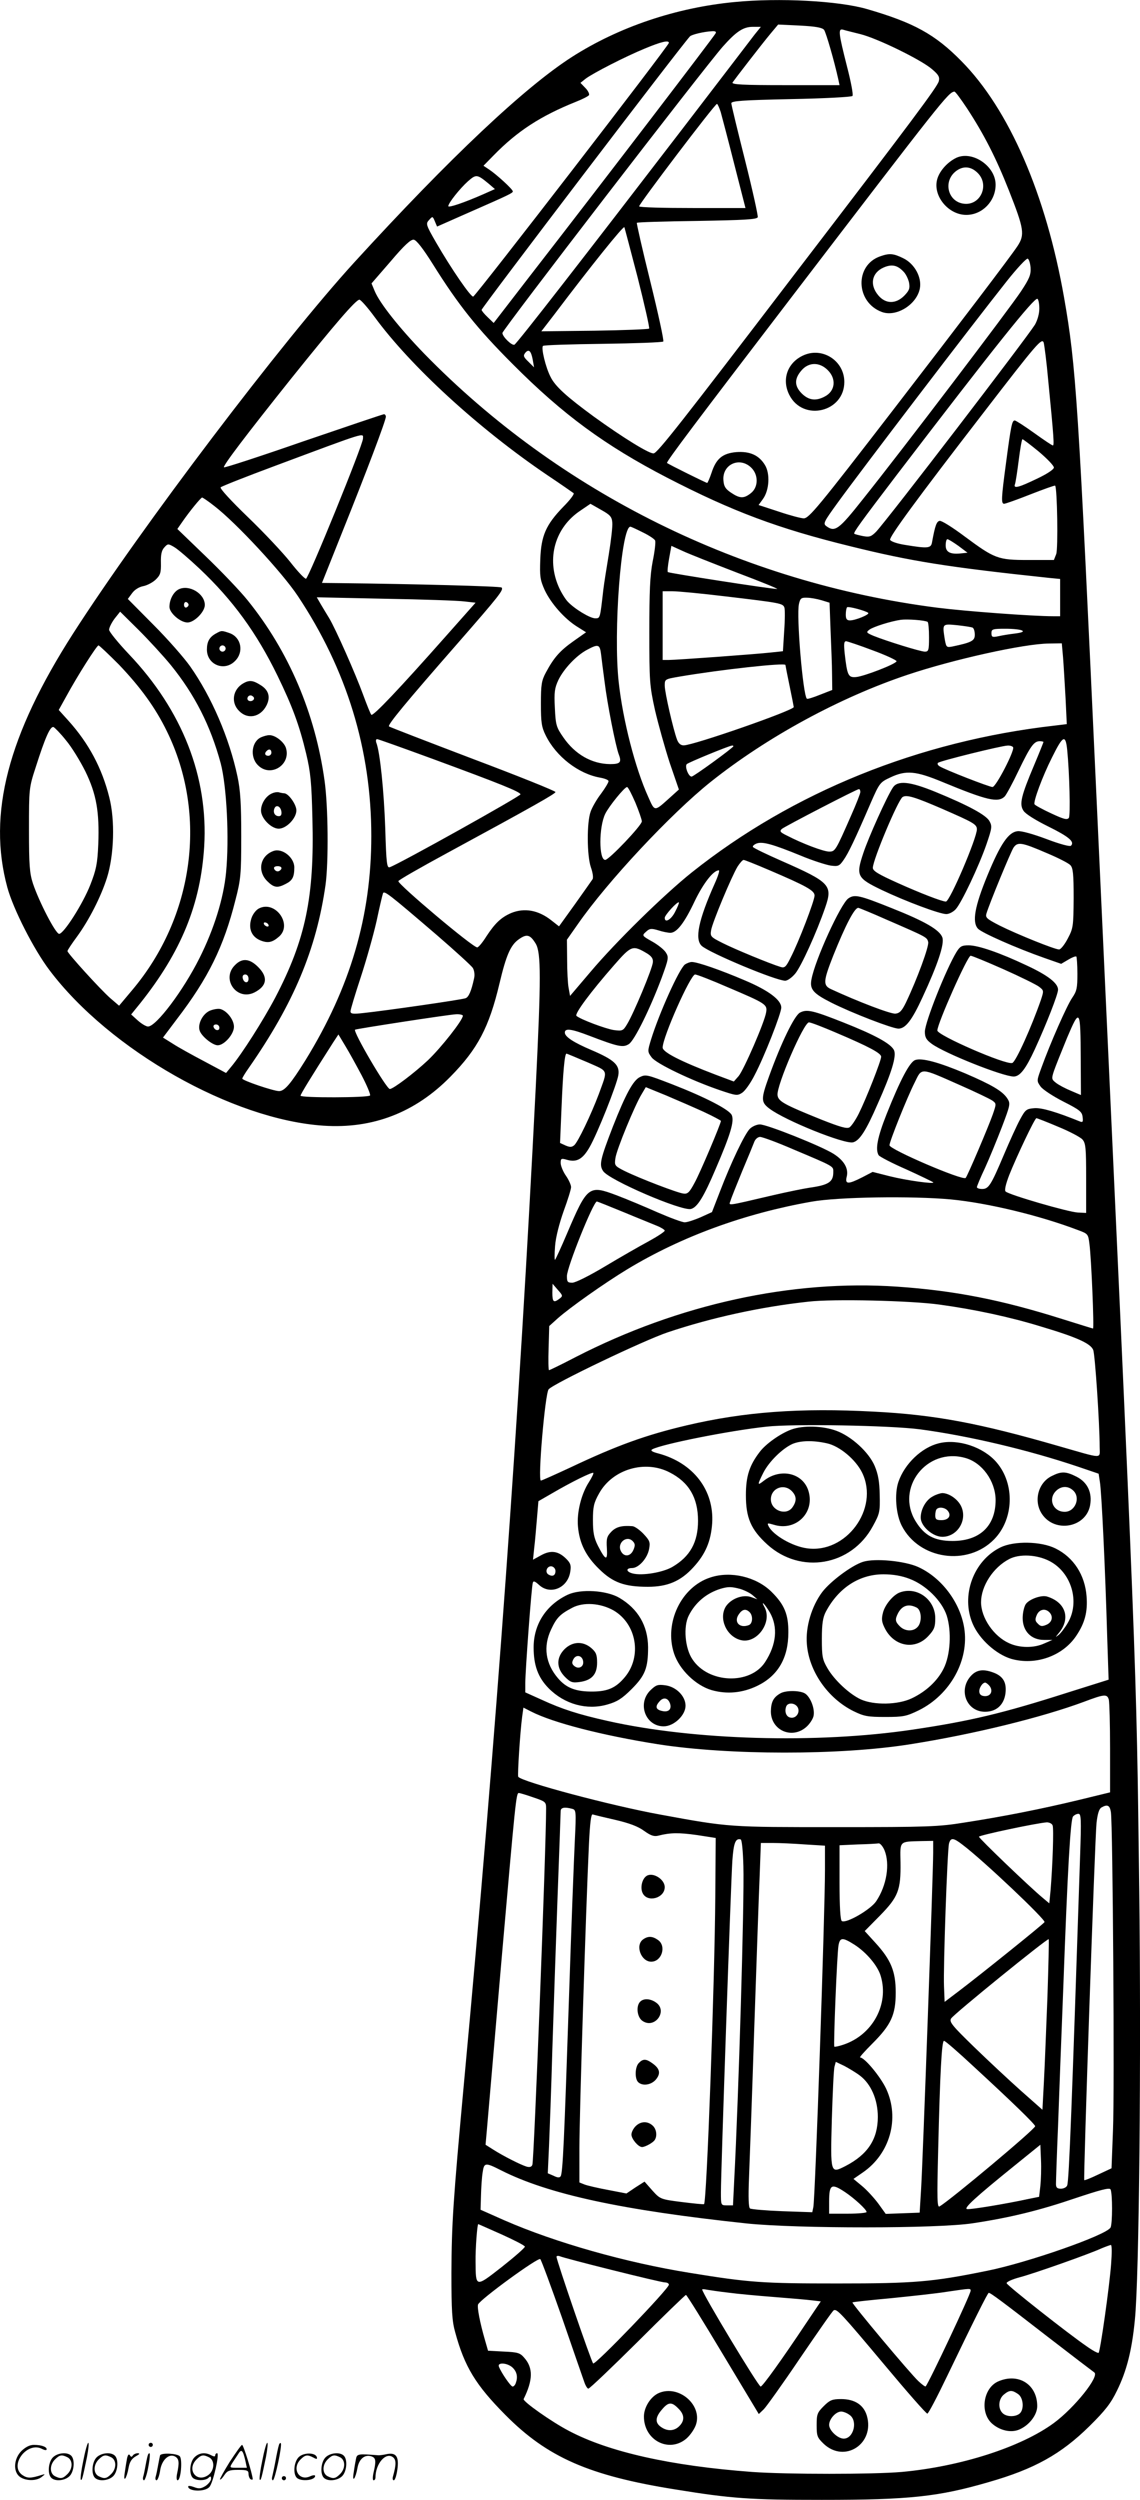 <svg version="1.0" xmlns="http://www.w3.org/2000/svg"
  viewBox="0 0 547.804 1200.301"
 preserveAspectRatio="xMidYMid meet">
<g transform="translate(-0.576,1200.884) scale(0.1,-0.1)"
fill="#000000" stroke="none">
<path d="M3535 11999 c-282 -27 -556 -120 -780 -263 -228 -146 -586 -483
-1046 -986 -347 -380 -1023 -1271 -1352 -1783 -313 -488 -412 -866 -316 -1219
28 -103 127 -298 203 -398 289 -383 878 -717 1316 -746 237 -16 441 63 610
235 131 133 186 237 236 448 32 135 53 184 93 212 38 27 54 23 81 -21 26 -44
26 -165 0 -693 -79 -1571 -190 -3111 -345 -4780 -52 -566 -59 -672 -60 -910 0
-180 3 -231 18 -284 45 -166 99 -254 241 -397 202 -204 403 -292 817 -358 271
-44 359 -50 704 -50 421 0 560 15 801 85 220 63 348 134 485 269 76 75 103
110 132 170 47 95 72 195 86 339 21 201 31 1267 21 2076 -14 1103 -8 957 -205
5230 -88 1916 -98 2074 -156 2405 -87 495 -264 904 -494 1136 -126 128 -228
184 -452 249 -137 40 -424 55 -638 34z m431 -134 c9 -13 48 -146 68 -237 l6
-28 -260 0 c-206 0 -260 3 -254 13 11 16 138 181 183 235 l36 43 105 -5 c77
-4 108 -10 116 -21z m-334 -22 c-16 -21 -172 -225 -347 -453 -463 -603 -793
-1028 -807 -1036 -11 -7 -58 38 -58 56 0 15 970 1274 1059 1375 64 72 98 95
144 95 l39 0 -30 -37z m508 2 c81 -20 292 -123 344 -168 32 -27 38 -38 33 -58
-7 -27 -121 -180 -691 -924 -546 -715 -660 -860 -679 -863 -19 -4 -147 75
-287 176 -131 96 -187 146 -209 192 -23 44 -46 139 -36 148 4 4 133 8 288 10
155 2 285 7 290 11 4 4 -24 133 -62 287 -38 153 -67 281 -65 283 2 3 133 7
290 9 224 4 287 7 291 18 2 7 -25 130 -61 273 -36 143 -66 266 -66 274 0 11
50 15 287 20 157 3 290 10 295 15 5 5 -7 68 -27 145 -40 158 -43 181 -17 173
9 -3 46 -12 82 -21z m-696 3 c-16 -26 -519 -684 -897 -1171 l-169 -219 -29 28
c-16 15 -29 31 -29 35 0 10 957 1266 1001 1313 8 9 67 23 107 25 16 1 21 -3
16 -11z m-224 -45 c0 -13 -922 -1207 -940 -1218 -10 -6 -105 132 -179 260 -49
85 -50 90 -33 108 16 18 17 18 27 -6 l11 -26 154 68 c194 85 210 93 210 101 0
10 -79 82 -114 105 l-27 18 48 49 c115 118 227 190 396 258 31 12 60 27 63 32
3 5 -4 21 -17 34 l-24 25 25 20 c36 27 192 107 285 145 79 33 115 41 115 27z
m1433 -315 c81 -124 139 -237 201 -394 73 -185 77 -212 41 -267 -36 -54 -271
-363 -594 -782 -363 -471 -408 -525 -433 -525 -12 0 -66 14 -119 32 l-98 32
21 29 c31 43 35 123 9 164 -29 47 -73 66 -138 61 -65 -6 -96 -31 -118 -99 -9
-27 -19 -49 -21 -49 -5 0 -187 90 -193 96 -5 5 146 205 593 789 731 955 759
991 788 994 4 1 31 -36 61 -81z m-1184 -17 c6 -22 36 -135 65 -250 l54 -211
-253 0 c-140 0 -256 3 -258 8 -4 7 363 491 374 492 3 0 11 -18 18 -39z m-1114
-345 l29 -25 -54 -24 c-93 -41 -170 -67 -170 -58 0 15 56 85 94 119 40 35 44
35 101 -12z m715 -450 c33 -131 58 -241 55 -245 -4 -3 -122 -8 -262 -10 l-256
-3 64 83 c173 229 329 423 335 417 1 -2 30 -111 64 -242z m-984 64 c124 -198
213 -309 384 -480 241 -242 443 -390 742 -545 314 -162 533 -244 880 -329 291
-72 465 -100 956 -152 l52 -5 0 -90 0 -89 -32 0 c-101 0 -424 24 -558 41 -940
120 -1815 553 -2466 1220 -118 122 -214 242 -238 301 l-15 36 92 106 c66 78
97 106 111 104 13 -2 45 -43 92 -118z m2872 -16 c2 -34 -5 -52 -46 -114 -52
-79 -567 -757 -759 -997 -117 -148 -135 -161 -177 -130 -16 12 -11 21 55 112
113 156 639 845 812 1063 49 62 95 111 101 109 6 -2 12 -21 14 -43z m42 -197
c0 -25 -9 -56 -21 -77 -42 -67 -703 -929 -763 -994 -24 -24 -32 -27 -64 -21
-20 4 -39 9 -41 11 -6 5 29 53 205 284 472 617 661 853 675 844 5 -3 9 -24 9
-47z m-3195 -39 c174 -238 502 -538 830 -760 66 -44 123 -84 127 -87 5 -4 -18
-34 -50 -66 -83 -86 -106 -138 -110 -252 -3 -81 -1 -98 21 -147 30 -64 95
-138 156 -176 l43 -27 -61 -43 c-65 -46 -94 -79 -132 -150 -21 -39 -24 -58
-24 -150 0 -89 3 -112 23 -152 50 -102 158 -185 262 -203 22 -4 40 -11 40 -17
0 -6 -16 -33 -36 -60 -21 -27 -43 -66 -50 -86 -19 -52 -18 -211 1 -267 9 -25
13 -51 8 -58 -4 -6 -42 -60 -84 -119 l-77 -107 -37 29 c-62 49 -129 61 -193
35 -48 -21 -77 -48 -119 -112 -18 -29 -38 -53 -44 -53 -22 0 -379 301 -379
318 0 5 107 66 238 137 415 225 517 283 517 291 0 5 -179 77 -397 159 -218 83
-400 153 -403 156 -7 8 77 110 330 399 201 230 222 257 211 268 -6 6 -419 17
-777 21 l-86 1 97 243 c117 291 210 537 210 555 0 6 -4 12 -9 12 -5 0 -179
-59 -387 -130 -207 -72 -379 -128 -382 -125 -7 6 108 157 322 425 212 264 312
380 329 380 7 -1 39 -37 72 -82z m3238 -308 c27 -275 29 -310 22 -310 -4 0
-44 27 -90 60 -46 33 -88 60 -93 60 -13 0 -18 -22 -42 -204 -23 -171 -24 -196
-9 -196 6 0 63 20 126 45 64 25 117 44 119 42 10 -10 15 -305 5 -329 l-11 -28
-122 0 c-148 0 -162 6 -308 114 -56 42 -110 76 -119 74 -15 -3 -22 -23 -37
-105 -5 -27 -22 -28 -126 -11 -40 6 -72 17 -75 25 -5 13 124 190 447 608 261
339 282 362 291 339 3 -11 14 -93 22 -184z m-2477 100 l6 -35 -27 27 c-24 23
-26 29 -15 43 17 20 28 9 36 -35z m-816 -377 c0 -30 -262 -673 -274 -673 -7 0
-41 36 -76 81 -35 44 -126 141 -203 215 -81 78 -136 138 -131 143 5 5 124 52
264 104 448 167 420 158 420 130z m3248 -63 c39 -33 72 -67 72 -76 0 -9 -33
-31 -82 -54 -87 -42 -114 -49 -105 -26 3 8 11 59 18 115 7 56 15 101 18 101 3
0 39 -27 79 -60z m-1384 -75 c37 -34 37 -95 0 -124 -34 -27 -53 -26 -95 2 -27
18 -35 30 -37 60 -6 75 76 114 132 62z m-2578 -186 c104 -80 326 -319 401
-432 235 -353 353 -738 353 -1152 0 -385 -101 -727 -316 -1076 -71 -114 -101
-149 -127 -149 -27 0 -177 51 -177 60 0 4 14 27 31 51 216 310 325 570 369
879 15 108 13 379 -5 503 -45 321 -171 618 -369 863 -36 45 -127 140 -202 212
l-136 131 23 33 c35 51 90 118 96 118 3 0 30 -18 59 -41z m1912 -79 c2 -17 -6
-87 -17 -154 -11 -66 -23 -142 -26 -168 -16 -140 -15 -138 -39 -138 -25 0
-101 46 -133 81 -12 13 -31 44 -42 69 -61 138 -18 287 105 368 l47 32 51 -29
c43 -24 52 -33 54 -61z m146 -47 c31 -15 58 -33 60 -40 3 -7 -2 -52 -12 -100
-13 -68 -16 -145 -16 -338 0 -236 1 -257 27 -375 16 -69 48 -183 71 -254 l44
-128 -41 -37 c-78 -70 -74 -71 -106 1 -63 138 -122 369 -142 550 -27 242 12
748 56 748 3 0 29 -12 59 -27z m1517 -65 l44 -33 -29 -3 c-53 -6 -76 5 -76 38
0 17 4 30 8 30 5 0 29 -15 53 -32z m-3646 -110 c160 -151 274 -308 374 -513
71 -146 105 -237 138 -375 21 -88 26 -138 30 -311 10 -377 -33 -581 -178 -859
-58 -110 -161 -272 -213 -334 l-24 -29 -103 55 c-57 30 -126 68 -152 85 l-48
30 67 89 c151 197 225 348 281 571 26 100 28 124 28 308 0 156 -4 219 -18 285
-39 185 -125 384 -228 530 -29 41 -108 131 -176 199 l-123 124 20 27 c12 17
33 30 52 34 18 3 46 17 61 31 23 22 27 33 26 81 -1 39 3 60 16 74 17 19 19 19
48 2 16 -9 71 -56 122 -104z m2583 -19 c114 -43 200 -78 192 -78 -26 -1 -520
76 -525 81 -3 2 0 32 6 65 l11 61 55 -25 c30 -14 147 -60 261 -104z m-53 -114
c262 -31 272 -33 280 -53 3 -9 3 -60 -1 -113 l-6 -97 -57 -6 c-70 -8 -456 -36
-493 -36 l-28 0 0 165 0 165 48 0 c26 0 142 -11 257 -25z m-1257 -24 l53 -6
-142 -160 c-225 -254 -351 -387 -359 -378 -4 4 -22 49 -40 98 -37 101 -130
311 -162 365 -12 19 -30 50 -41 68 l-19 33 328 -7 c181 -3 353 -9 382 -13z
m1715 6 l39 -12 5 -135 c3 -74 7 -168 7 -209 l1 -75 -59 -23 c-32 -13 -61 -22
-63 -19 -19 18 -51 399 -38 455 6 27 11 31 38 30 18 0 49 -6 70 -12z m225 -61
c7 -8 -62 -36 -88 -36 -15 0 -20 7 -20 28 0 16 3 31 6 35 6 6 91 -17 102 -27z
m-3351 -251 c115 -142 190 -290 239 -470 29 -109 42 -361 26 -526 -12 -124
-58 -272 -128 -411 -78 -156 -208 -328 -247 -328 -9 0 -31 13 -49 29 l-32 29
43 53 c197 247 291 476 308 754 20 333 -105 653 -362 923 -52 55 -95 108 -95
117 0 10 12 34 26 53 l27 34 89 -88 c49 -49 119 -125 155 -169z m3636 208 c4
-2 7 -35 7 -74 0 -62 -2 -69 -20 -69 -21 0 -185 51 -247 76 -35 15 -36 17 -19
30 20 14 102 40 151 47 31 4 114 -2 128 -10z m217 -28 c6 -4 10 -19 10 -34 0
-29 -16 -37 -106 -56 -30 -6 -31 -4 -38 32 -12 78 -14 77 59 70 36 -4 70 -9
75 -12z m238 -14 c9 -5 -3 -10 -35 -14 -26 -3 -63 -9 -80 -13 -29 -6 -33 -4
-33 15 0 19 5 21 68 21 37 0 73 -4 80 -9z m-718 -95 c63 -23 114 -47 114 -52
-2 -13 -157 -73 -195 -76 -37 -3 -42 7 -54 111 -5 48 -4 61 7 61 7 -1 65 -20
128 -44z m914 -33 c3 -38 8 -125 12 -195 l6 -126 -58 -7 c-652 -74 -1259 -319
-1744 -705 -134 -107 -365 -333 -488 -479 l-97 -114 -7 39 c-4 21 -7 82 -7
135 l-1 96 52 74 c143 206 449 532 638 683 271 216 621 406 947 515 221 74
559 149 679 150 l62 1 6 -67z m-4537 -35 c105 -110 176 -208 231 -321 196
-400 130 -890 -167 -1242 l-63 -75 -42 36 c-48 42 -205 215 -206 226 0 5 21
36 46 70 57 78 115 191 144 283 34 108 39 276 11 385 -35 141 -99 260 -196
368 l-47 52 35 63 c56 103 148 247 156 247 4 0 48 -42 98 -92z m2317 50 c3
-24 10 -83 17 -133 13 -107 53 -308 68 -348 15 -39 7 -47 -42 -47 -88 1 -168
47 -224 128 -34 49 -37 59 -41 142 -4 76 -1 95 17 134 27 55 87 118 138 145
54 29 61 26 67 -21z m886 -52 c0 -2 9 -48 20 -101 11 -53 20 -99 20 -101 0
-16 -482 -184 -529 -184 -14 0 -25 9 -32 28 -18 48 -59 226 -59 259 0 31 1 31
70 43 200 34 510 68 510 56z m-3457 -362 c27 -32 68 -99 93 -149 53 -109 68
-194 62 -350 -4 -94 -10 -122 -38 -194 -36 -92 -128 -236 -150 -236 -17 0 -97
155 -126 242 -16 49 -19 89 -19 258 0 198 0 201 33 302 44 138 69 196 85 191
6 -3 34 -31 60 -64z m1762 -89 c326 -120 418 -157 422 -170 2 -8 -575 -330
-628 -350 -14 -5 -17 16 -22 187 -6 175 -25 366 -43 411 -3 9 -2 17 4 17 5 0
125 -43 267 -95z m3049 43 c11 -111 16 -314 8 -326 -8 -11 -24 -7 -84 21 -41
19 -78 39 -81 44 -7 12 38 134 84 225 53 107 65 112 73 36z m-114 38 c0 -1
-20 -52 -45 -111 -63 -149 -72 -188 -51 -219 9 -15 59 -46 120 -76 99 -49 127
-73 108 -92 -5 -5 -54 8 -117 32 -64 24 -121 40 -139 38 -44 -4 -83 -61 -146
-214 -60 -146 -74 -222 -45 -254 18 -20 186 -94 320 -141 l80 -28 34 20 c18
11 36 18 39 15 2 -3 5 -40 5 -83 0 -68 -3 -83 -25 -115 -26 -38 -105 -217
-148 -336 -23 -63 -23 -63 -4 -90 11 -15 60 -47 109 -72 79 -40 90 -49 93 -74
3 -24 1 -28 -15 -21 -109 44 -181 66 -217 63 -38 -3 -43 -7 -68 -53 -15 -27
-50 -104 -78 -170 -63 -149 -74 -165 -105 -165 -14 0 -25 4 -25 9 0 4 17 46
39 92 21 46 57 134 81 196 41 108 42 113 26 138 -23 35 -74 65 -202 120 -126
53 -209 76 -241 64 -26 -10 -71 -94 -137 -260 -44 -111 -55 -169 -38 -197 5
-7 64 -38 133 -68 68 -31 126 -59 129 -62 10 -10 -128 9 -208 29 l-83 21 -50
-26 c-67 -34 -83 -34 -75 1 11 40 -11 79 -63 112 -59 37 -319 141 -354 141
-15 0 -37 -10 -48 -21 -25 -25 -90 -161 -144 -302 l-38 -98 -55 -25 c-30 -13
-64 -24 -76 -24 -12 0 -71 22 -131 48 -61 27 -149 64 -197 82 -133 50 -140 45
-238 -185 -28 -66 -54 -122 -57 -125 -3 -3 -3 27 0 65 3 43 20 108 41 168 20
54 36 106 36 116 0 10 -11 35 -25 55 -14 20 -25 48 -25 61 0 22 3 23 31 15 46
-13 75 3 108 61 38 66 130 298 138 345 8 49 -19 74 -129 121 -87 37 -128 64
-128 84 0 22 31 18 117 -15 141 -54 163 -58 191 -40 27 18 101 168 157 317 34
93 35 100 20 123 -8 13 -38 37 -65 52 -50 28 -50 29 -30 47 17 16 25 17 59 7
21 -7 47 -12 58 -12 31 0 68 48 117 152 42 87 90 148 116 148 5 0 -4 -29 -20
-64 -78 -175 -97 -267 -62 -299 38 -34 356 -167 401 -167 11 0 32 15 48 34 29
35 103 198 144 317 37 107 25 121 -209 224 -73 32 -135 62 -138 67 -3 4 5 12
18 17 28 10 76 -3 213 -59 55 -23 118 -43 141 -47 37 -5 43 -3 63 26 23 32 56
101 131 275 42 96 45 99 94 122 76 36 123 31 251 -22 213 -88 267 -101 299
-69 8 9 38 64 66 123 57 118 74 142 102 142 10 0 18 -2 18 -4z m-1490 -20 c0
-7 -191 -146 -201 -146 -15 0 -34 49 -23 60 8 8 200 87 217 89 4 1 7 -1 7 -3z
m1344 -5 c9 -14 -82 -191 -99 -191 -15 0 -229 83 -255 100 -8 5 -11 12 -7 16
8 9 304 82 334 83 12 1 24 -3 27 -8z m-1815 -266 c17 -41 31 -82 31 -90 0 -19
-158 -185 -176 -185 -31 0 -31 157 0 221 18 37 93 129 105 129 5 0 22 -34 40
-75z m1081 51 c0 -7 -20 -58 -44 -112 -75 -171 -77 -174 -106 -174 -27 0 -130
39 -203 77 -33 16 -36 21 -24 32 18 14 358 190 370 191 4 0 7 -6 7 -14z m900
-295 c52 -22 101 -47 109 -56 13 -13 16 -42 16 -158 -1 -135 -2 -145 -28 -194
-15 -29 -34 -53 -42 -53 -21 0 -202 73 -286 115 -62 32 -69 38 -63 58 16 52
116 294 130 316 20 29 39 26 164 -28z m-1338 -80 c178 -76 218 -98 218 -122 0
-24 -76 -223 -115 -298 -22 -45 -29 -51 -48 -45 -50 15 -222 86 -279 115 -58
29 -60 32 -55 62 6 37 98 257 127 305 11 17 24 32 29 32 5 0 60 -22 123 -49z
m-1597 -312 c88 -76 166 -147 173 -158 7 -12 10 -33 6 -49 -13 -61 -26 -91
-41 -96 -16 -7 -386 -60 -490 -71 -52 -6 -63 -4 -63 8 0 8 22 81 49 163 27 82
61 203 76 269 14 66 28 126 31 134 5 16 28 -2 259 -200z m1145 112 c-19 -38
-50 -56 -50 -29 0 13 61 80 68 74 2 -2 -6 -22 -18 -45z m-135 -200 c21 -13 30
-25 28 -42 -1 -28 -93 -248 -124 -298 -19 -32 -23 -33 -63 -28 -40 6 -160 51
-180 68 -11 9 67 114 180 243 84 96 90 98 159 57z m-885 -299 c0 -21 -104
-153 -168 -214 -65 -61 -167 -138 -183 -138 -16 0 -178 276 -167 285 6 4 453
73 486 74 17 1 32 -3 32 -7z m2969 -209 l1 -172 -47 20 c-27 11 -59 28 -72 38
-22 17 -23 20 -11 57 7 21 36 93 63 159 62 146 65 142 66 -102z m-3455 -78
c25 -48 43 -91 40 -96 -7 -11 -334 -12 -334 -1 0 7 49 87 157 256 l25 38 33
-55 c19 -31 54 -95 79 -142z m1083 64 c106 -47 100 -32 56 -154 -37 -98 -100
-230 -118 -245 -12 -10 -21 -10 -42 -1 l-26 12 7 167 c7 173 15 262 24 262 2
0 47 -19 99 -41z m1791 -110 c75 -33 146 -67 157 -75 19 -14 19 -15 1 -67 -20
-57 -122 -297 -130 -304 -14 -14 -366 137 -366 157 0 18 85 230 120 299 37 75
23 76 218 -10z m472 -200 c54 -22 107 -50 117 -61 16 -18 18 -40 18 -187 l0
-166 -40 2 c-45 2 -331 85 -347 101 -6 6 0 33 17 78 35 88 123 274 131 274 3
0 50 -18 104 -41z m-1274 -108 c202 -85 194 -81 194 -110 0 -48 -23 -62 -115
-75 -27 -4 -106 -20 -175 -36 -231 -54 -212 -51 -204 -27 3 12 29 76 56 142
28 66 54 130 59 143 5 12 17 22 27 22 11 0 82 -26 158 -59z m758 -241 c178
-17 427 -77 611 -147 49 -18 50 -19 56 -68 9 -68 23 -405 17 -405 -2 0 -69 21
-149 46 -292 92 -516 136 -791 155 -507 35 -1051 -84 -1546 -338 -67 -35 -125
-63 -128 -63 -3 0 -4 48 -2 106 l3 106 41 37 c60 53 226 170 335 236 258 156
561 267 884 324 128 23 484 28 669 11z m-1572 -61 c67 -28 140 -57 161 -66 20
-8 37 -19 37 -23 0 -5 -35 -28 -77 -51 -43 -23 -137 -77 -209 -120 -75 -45
-143 -79 -158 -79 -23 0 -26 4 -26 32 0 42 127 358 144 358 2 0 60 -23 128
-51z m-308 -416 c-28 -21 -34 -16 -34 30 l1 42 25 -29 c25 -28 25 -30 8 -43z
m1826 -28 c168 -23 337 -59 490 -106 171 -51 237 -81 249 -112 9 -22 31 -358
31 -465 0 -59 22 -59 -195 3 -384 111 -597 151 -890 166 -354 19 -624 -1 -900
-66 -195 -46 -334 -96 -556 -201 -75 -35 -140 -64 -144 -64 -16 0 20 416 37
438 22 27 459 236 573 274 209 70 445 122 675 147 120 14 493 5 630 -14z m-93
-599 c232 -31 517 -98 758 -179 l100 -34 6 -39 c8 -44 26 -422 35 -739 l7
-211 -194 -61 c-316 -101 -472 -138 -749 -179 -459 -68 -1052 -51 -1465 42
-139 31 -220 57 -317 102 l-78 35 0 45 c0 60 30 464 36 481 3 11 10 8 30 -10
54 -50 138 -15 150 63 5 30 2 41 -19 62 -38 38 -74 43 -120 18 l-40 -22 6 58
c4 31 9 94 13 140 l7 83 66 38 c94 55 192 103 198 98 2 -3 -7 -22 -21 -44 -37
-57 -59 -146 -53 -213 7 -81 38 -143 102 -205 66 -65 122 -85 234 -85 95 0
158 27 219 94 58 63 84 125 90 211 10 159 -91 290 -258 335 -31 8 -40 14 -30
20 46 25 372 90 550 109 127 14 593 6 737 -13z m-1203 -207 c92 -47 136 -121
136 -232 0 -103 -38 -172 -124 -222 -45 -26 -144 -43 -190 -31 -32 8 -34 26
-3 26 32 0 74 47 82 92 6 32 3 40 -27 72 -18 19 -42 36 -53 37 -51 4 -78 -3
-101 -26 -22 -23 -25 -33 -22 -80 4 -62 -6 -60 -43 12 -19 38 -24 63 -24 123
0 64 4 83 30 129 64 115 220 162 339 100z m-175 -333 c9 -10 9 -20 0 -40 -14
-31 -44 -34 -59 -6 -22 41 30 82 59 46z m-374 -140 c0 -22 -14 -29 -34 -17
-19 12 -6 43 16 39 10 -2 18 -12 18 -22z m2659 -618 c3 -13 6 -118 6 -234 l0
-211 -152 -37 c-179 -43 -360 -79 -548 -108 -124 -20 -174 -22 -615 -22 -516
0 -513 -1 -845 60 -237 43 -669 158 -684 182 -4 8 9 214 19 289 l6 43 37 -19
c106 -54 339 -114 609 -157 340 -53 875 -54 1213 0 305 48 633 129 835 204 98
37 111 38 119 10z m-2766 -469 c59 -20 62 -22 62 -53 0 -192 -58 -1690 -66
-1711 -4 -11 -13 -13 -28 -9 -29 9 -112 51 -159 81 l-38 24 6 67 c3 37 35 402
70 812 68 776 71 810 84 810 4 0 35 -9 69 -21z m2776 -71 c9 -60 18 -1340 10
-1527 l-7 -183 -64 -30 c-35 -17 -66 -29 -67 -27 -5 6 51 1640 59 1716 5 43
12 66 23 73 29 17 41 11 46 -22z m-2589 16 c19 -5 20 -10 13 -152 -4 -81 -17
-419 -28 -752 -23 -693 -30 -844 -40 -860 -5 -8 -14 -8 -34 2 l-28 12 6 131
c3 71 11 281 16 465 6 184 17 513 25 730 8 217 15 403 15 413 0 17 18 21 55
11z m207 -53 c68 -16 109 -31 139 -53 32 -23 48 -28 68 -23 58 15 100 15 186
3 l90 -14 -2 -279 c-3 -415 -41 -1467 -54 -1479 -2 -2 -51 3 -107 10 -103 13
-104 14 -142 56 l-37 42 -44 -28 -43 -29 -88 17 c-49 9 -100 21 -113 26 l-25
10 0 167 c0 157 31 1143 46 1461 5 99 10 142 18 139 6 -2 55 -14 108 -26z
m2234 -173 c-39 -1182 -53 -1560 -62 -1582 -3 -9 -17 -16 -30 -16 -18 0 -24 5
-24 23 0 12 4 137 10 277 5 140 16 437 25 660 21 579 35 813 47 827 6 7 17 13
26 13 13 0 14 -24 8 -202z m-132 146 c6 -15 0 -191 -10 -312 l-6 -62 -31 26
c-63 52 -307 286 -307 294 0 7 279 66 326 69 12 0 25 -6 28 -15z m-1486 -195
c5 -170 -23 -1107 -44 -1506 l-6 -123 -29 0 c-29 0 -29 0 -29 63 0 96 48 1490
55 1592 6 85 15 109 40 102 6 -2 11 -57 13 -128z m1055 101 c98 -74 399 -359
392 -370 -6 -10 -302 -248 -410 -330 l-70 -53 -3 74 c-4 88 16 654 24 686 8
30 21 29 67 -7z m-143 -37 c0 -94 -50 -1488 -58 -1613 l-7 -115 -81 -3 -82 -3
-36 50 c-21 28 -56 66 -78 84 l-41 34 45 31 c131 90 178 260 112 402 -28 59
-104 150 -125 150 -5 0 22 30 59 67 90 90 112 138 112 245 0 102 -23 157 -98
239 l-51 56 74 75 c87 89 100 122 98 255 -2 105 -7 99 100 102 l57 1 0 -57z
m-617 40 l97 -6 0 -116 c0 -209 -47 -1581 -56 -1620 l-5 -24 -144 5 c-79 3
-148 9 -155 13 -7 4 -9 50 -5 148 3 78 15 398 25 712 11 314 22 643 26 733 l6
162 57 0 c31 0 100 -3 154 -7z m383 -28 c27 -66 11 -169 -40 -245 -27 -40
-144 -108 -165 -95 -7 4 -11 69 -11 185 l0 179 88 4 c48 1 93 4 100 5 7 1 20
-14 28 -33z m-145 -453 c58 -37 113 -102 127 -151 41 -136 -40 -284 -181 -330
-21 -7 -40 -11 -42 -9 -5 4 13 446 20 486 7 39 19 40 76 4z m928 -252 c-6
-151 -13 -335 -17 -408 l-7 -133 -103 91 c-56 50 -157 144 -225 210 -105 102
-121 121 -111 137 11 20 464 387 469 381 2 -2 -1 -127 -6 -278z m-356 -332
c189 -174 297 -279 297 -288 0 -14 -403 -351 -459 -385 -12 -7 -13 32 -7 271
9 371 17 524 28 524 6 0 69 -55 141 -122z m-545 -45 c53 -40 86 -115 86 -198
0 -108 -49 -181 -155 -236 -73 -37 -73 -39 -66 224 4 127 9 242 13 254 l6 22
42 -20 c22 -12 56 -32 74 -46z m867 -530 l-6 -52 -50 -10 c-110 -24 -281 -52
-296 -49 -19 3 40 57 232 212 l120 97 3 -73 c2 -40 0 -96 -3 -125z m-2591 75
c228 -115 580 -191 1181 -255 244 -25 917 -25 1085 1 180 27 322 62 495 121
117 39 162 51 167 42 10 -16 10 -168 0 -184 -23 -37 -398 -168 -592 -207 -265
-54 -350 -61 -720 -61 -359 0 -422 4 -710 51 -305 49 -645 145 -890 252 l-115
51 2 67 c1 38 4 88 8 112 7 48 12 49 89 10z m1652 -104 c45 -30 104 -84 104
-96 0 -4 -40 -8 -90 -8 l-90 0 0 58 c0 83 11 89 76 46z m-1651 -203 c60 -27
111 -53 113 -59 1 -5 -48 -48 -110 -97 -128 -100 -126 -100 -127 25 -1 61 8
180 13 180 1 0 50 -22 111 -49z m2930 -143 c-8 -108 -52 -418 -60 -426 -3 -3
-29 11 -57 31 -88 60 -381 291 -385 303 -2 6 26 19 64 29 68 18 327 109 393
139 19 8 39 15 44 16 5 0 5 -41 1 -92z m-2396 -29 c128 -32 242 -59 252 -59
11 0 19 -5 19 -11 0 -19 -355 -388 -364 -378 -9 9 -176 495 -176 512 0 5 8 6
18 2 9 -4 122 -34 251 -66z m-242 -230 c52 -151 100 -289 106 -306 6 -18 15
-33 20 -33 6 0 112 101 237 225 124 124 229 225 232 225 4 0 84 -129 178 -286
l172 -286 24 23 c12 12 91 122 174 245 84 123 156 227 162 230 15 9 37 -15
245 -263 107 -128 199 -233 205 -233 5 0 47 80 94 178 129 268 196 402 201
402 9 0 64 -41 282 -210 118 -91 219 -168 225 -172 27 -18 -95 -170 -194 -243
-158 -116 -448 -209 -731 -235 -139 -12 -551 -12 -719 0 -391 29 -689 96 -880
197 -83 43 -223 142 -218 153 45 91 46 149 4 197 -21 25 -32 28 -100 31 l-75
4 -15 52 c-24 83 -38 156 -33 170 9 24 289 228 299 218 5 -5 52 -132 105 -283z
m798 122 c44 -6 143 -15 220 -21 77 -6 159 -13 182 -16 l43 -5 -72 -107 c-114
-171 -208 -302 -217 -302 -11 0 -281 448 -281 466 0 2 10 2 23 -1 12 -2 58 -9
102 -14z m1165 9 c0 -17 -200 -441 -216 -459 -2 -3 -18 9 -35 25 -39 36 -322
374 -317 378 1 2 84 11 183 20 99 10 221 23 270 31 116 17 115 17 115 5z
m-2200 -370 c20 -20 25 -45 14 -74 -3 -9 -10 -16 -15 -16 -9 0 -55 67 -66 96
-8 22 43 18 67 -6z M4595 11248 c-41 -22 -76 -63 -86 -101 -21 -79 54 -170
140 -170 77 0 141 66 141 145 0 92 -118 169 -195 126z m113 -74 c49 -55 12
-144 -60 -144 -89 1 -117 115 -40 163 34 21 70 14 100 -19z M4235 10778 c-123
-43 -118 -220 8 -267 69 -26 168 35 183 113 10 54 -26 119 -80 145 -47 23 -66
25 -111 9z m111 -72 c12 -11 24 -36 28 -54 5 -28 1 -38 -23 -63 -41 -41 -90
-40 -125 2 -43 51 -31 109 27 134 38 16 64 11 93 -19z M3865 10302 c-76 -35
-104 -116 -66 -190 66 -129 264 -82 264 63 0 102 -106 170 -198 127z m117 -69
c44 -42 38 -102 -13 -128 -43 -23 -77 -18 -110 14 -36 36 -37 70 -3 110 34 41
86 43 126 4z M864 9179 c-25 -13 -44 -49 -44 -84 0 -29 52 -75 87 -75 32 0 83
51 83 84 0 55 -76 100 -126 75z m48 -74 c0 -5 -5 -11 -11 -13 -6 -2 -11 4 -11
13 0 9 5 15 11 13 6 -2 11 -8 11 -13z M1045 8968 c-32 -17 -45 -39 -45 -78 0
-73 84 -107 135 -55 44 43 30 114 -26 134 -38 13 -39 13 -64 -1z m45 -73 c0
-8 -7 -15 -15 -15 -8 0 -15 7 -15 15 0 8 7 15 15 15 8 0 15 -7 15 -15z M1175
8728 c-51 -29 -61 -93 -20 -133 41 -42 102 -30 131 26 21 41 11 75 -29 99 -36
23 -54 24 -82 8z m50 -67 c7 -12 -12 -24 -25 -16 -11 7 -4 25 10 25 5 0 11 -4
15 -9z M1263 8470 c-48 -19 -58 -95 -18 -135 61 -62 162 3 134 85 -11 29 -53
61 -81 59 -7 0 -23 -4 -35 -9z m47 -75 c0 -8 -7 -15 -15 -15 -16 0 -20 12 -8
23 11 12 23 8 23 -8z M1314 8200 c-30 -12 -54 -49 -54 -83 0 -37 49 -87 85
-87 37 0 85 50 85 88 0 28 -38 82 -59 82 -5 0 -15 2 -23 4 -7 3 -23 1 -34 -4z
m44 -88 c2 -14 -2 -22 -12 -22 -19 0 -29 17 -22 36 8 22 30 12 34 -14z M1320
7923 c-64 -23 -79 -95 -31 -144 33 -33 50 -35 90 -14 32 16 41 33 41 79 0 48
-58 94 -100 79z m38 -85 c-3 -7 -11 -13 -18 -13 -7 0 -15 6 -17 13 -3 7 4 12
17 12 13 0 20 -5 18 -12z M1250 7647 c-14 -7 -30 -28 -36 -47 -16 -49 0 -88
42 -106 37 -15 58 -11 92 19 64 59 -20 174 -98 134z m45 -77 c3 -5 2 -10 -4
-10 -5 0 -13 5 -16 10 -3 6 -2 10 4 10 5 0 13 -4 16 -10z M1135 7375 c-68 -67
9 -174 94 -131 60 31 66 73 17 122 -41 41 -77 44 -111 9z m65 -66 c0 -24 -23
-21 -28 4 -2 10 3 17 12 17 10 0 16 -9 16 -21z M1014 7156 c-34 -15 -59 -63
-49 -95 8 -27 62 -71 87 -71 31 0 78 53 78 89 0 33 -33 76 -65 85 -11 3 -34
-1 -51 -8z m46 -82 c0 -17 -22 -14 -28 4 -2 7 3 12 12 12 9 0 16 -7 16 -16z
M4296 8227 c-29 -44 -117 -239 -142 -315 -36 -108 -30 -119 88 -176 116 -55
279 -116 311 -116 13 0 33 10 45 23 28 30 112 208 148 312 27 79 28 87 14 112
-17 29 -99 74 -260 140 -123 50 -181 56 -204 20z m238 -102 c149 -65 166 -74
166 -98 0 -42 -130 -347 -149 -347 -18 0 -122 40 -233 90 -91 41 -118 57 -118
72 0 38 121 326 143 340 19 12 57 1 191 -57z M4082 7695 c-37 -27 -160 -295
-177 -389 -9 -47 8 -67 95 -111 99 -50 294 -125 323 -125 34 0 65 40 116 151
73 157 106 256 95 287 -13 36 -83 77 -242 140 -157 63 -180 68 -210 47z m189
-104 c189 -82 189 -82 195 -105 5 -20 -53 -178 -107 -291 -19 -39 -30 -51 -50
-53 -22 -3 -181 58 -311 118 -38 18 -36 39 12 161 59 147 102 229 120 229 3 0
67 -26 141 -59z M4602 7438 c-50 -82 -152 -338 -152 -383 0 -27 7 -39 33 -58
63 -46 342 -157 394 -157 30 0 58 37 101 130 57 124 112 265 112 287 0 31 -49
69 -150 116 -131 62 -234 97 -280 97 -33 0 -41 -5 -58 -32z m226 -83 c81 -36
158 -74 171 -84 23 -18 23 -19 9 -62 -45 -130 -121 -299 -138 -304 -32 -10
-360 133 -360 156 0 33 145 359 160 359 6 0 77 -29 158 -65z M3297 7378 c-28
-22 -123 -232 -163 -361 -17 -56 -17 -58 3 -85 22 -30 191 -111 329 -158 77
-26 83 -27 106 -12 14 9 41 47 60 85 46 87 128 296 128 324 0 37 -62 83 -176
131 -117 50 -227 88 -254 88 -9 0 -24 -6 -33 -12z m205 -109 c186 -79 192 -83
185 -122 -8 -48 -107 -275 -132 -305 l-23 -26 -88 33 c-168 64 -254 108 -254
130 0 50 134 351 156 351 8 0 78 -27 156 -61z M3850 7147 c-27 -14 -91 -146
-149 -307 -39 -108 -39 -123 2 -154 75 -57 361 -172 402 -162 31 8 62 55 118
184 68 152 91 229 79 258 -15 32 -93 74 -242 133 -149 59 -177 65 -210 48z
m172 -96 c160 -68 218 -99 218 -116 0 -19 -72 -202 -108 -274 -15 -30 -35 -59
-44 -65 -13 -8 -46 2 -135 37 -181 73 -208 88 -211 118 -5 46 126 349 151 349
9 0 66 -22 129 -49z M3080 6837 c-32 -16 -68 -82 -129 -237 -61 -158 -67 -184
-47 -214 28 -43 377 -193 422 -182 31 8 62 59 119 193 72 167 90 229 77 258
-12 26 -125 85 -287 148 -122 47 -126 48 -155 34z m308 -167 c45 -21 82 -41
82 -43 0 -13 -101 -252 -127 -298 -24 -45 -33 -54 -53 -51 -28 3 -211 73 -284
109 -47 24 -48 26 -43 61 5 40 94 256 127 309 l19 32 98 -40 c54 -23 135 -58
181 -79z M3808 5145 c-52 -19 -123 -69 -152 -108 -49 -64 -66 -116 -66 -207 0
-109 24 -165 103 -237 160 -145 404 -103 507 88 33 60 35 69 33 151 -1 64 -8
100 -24 138 -28 66 -111 142 -184 169 -65 24 -160 27 -217 6z m171 -66 c61
-13 139 -78 170 -142 83 -172 -78 -390 -267 -362 -70 10 -159 62 -182 104 -9
18 -7 18 24 9 105 -33 198 57 167 161 -26 88 -135 113 -215 50 -32 -25 -32
-21 -2 39 27 53 91 116 140 138 38 16 98 18 165 3z m-169 -229 c24 -24 25 -48
4 -78 -30 -43 -104 -16 -104 38 0 53 62 78 100 40z M4517 5079 c-82 -20 -164
-98 -194 -185 -20 -58 -12 -157 16 -211 83 -162 316 -196 444 -65 95 97 100
266 12 369 -63 74 -186 115 -278 92z m126 -70 c82 -22 146 -111 147 -202 0
-125 -76 -197 -207 -197 -87 0 -135 26 -177 94 -99 160 53 356 237 305z M4488
4824 c-33 -17 -58 -62 -58 -102 0 -41 58 -92 104 -92 71 0 120 77 92 143 -15
36 -59 67 -93 67 -10 -1 -30 -7 -45 -16z m72 -69 c19 -23 4 -45 -30 -45 -25 0
-30 4 -30 23 0 13 3 27 7 30 11 12 40 8 53 -8z M5060 4922 c-66 -32 -89 -121
-47 -183 62 -92 211 -65 231 42 11 61 -12 110 -64 137 -53 27 -74 27 -120 4z
m102 -69 c38 -34 11 -103 -40 -103 -56 0 -81 61 -42 100 24 24 57 26 82 3z
M4813 4579 c-130 -64 -191 -232 -133 -367 32 -74 112 -146 185 -168 116 -33
247 13 312 110 42 62 56 116 50 191 -8 102 -62 186 -149 229 -70 35 -200 37
-265 5z m237 -66 c105 -55 146 -196 87 -296 -14 -24 -34 -50 -44 -58 -17 -13
-17 -13 -1 7 60 70 36 149 -54 177 -27 9 -86 -12 -103 -36 -8 -12 -15 -42 -15
-67 0 -63 41 -105 102 -105 l41 0 -39 -17 c-50 -23 -119 -22 -169 1 -74 33
-135 122 -135 197 0 77 58 167 135 207 49 26 134 22 195 -10z m-2 -245 c20
-20 14 -48 -13 -60 -21 -9 -29 -9 -42 5 -14 13 -14 21 -5 42 12 27 40 33 60
13z M4153 4510 c-54 -17 -156 -93 -196 -145 -51 -68 -81 -168 -74 -250 10
-131 101 -261 224 -322 51 -25 69 -28 153 -28 87 0 101 3 161 32 151 75 243
241 218 396 -20 123 -109 241 -221 292 -64 29 -207 43 -265 25z m224 -82 c77
-29 154 -104 178 -176 24 -76 18 -190 -15 -255 -30 -60 -86 -111 -154 -143
-66 -31 -180 -33 -243 -5 -55 25 -128 93 -161 150 -24 41 -27 56 -27 141 0 73
5 103 19 130 61 115 161 180 277 180 45 0 88 -7 126 -22z M4330 4363 c-31 -11
-71 -58 -81 -96 -8 -31 -7 -45 8 -75 44 -89 146 -108 210 -38 28 30 33 43 33
85 0 90 -88 154 -170 124z m81 -73 c24 -13 26 -72 3 -94 -21 -22 -60 -20 -84
4 -23 23 -24 33 -9 63 20 38 51 47 90 27z M3420 4435 c-141 -45 -224 -219
-175 -366 26 -77 103 -152 180 -175 74 -21 149 -14 221 21 98 48 148 133 148
255 1 87 -19 135 -81 196 -73 72 -196 101 -293 69z m142 -55 c20 -6 47 -19 60
-30 l23 -20 -31 11 c-40 13 -95 -8 -120 -45 -36 -57 2 -145 72 -162 76 -19
152 85 114 157 -21 38 0 18 25 -24 40 -70 32 -155 -23 -239 -72 -110 -273
-102 -349 14 -36 53 -44 157 -18 209 32 64 86 109 155 130 35 10 50 10 92 -1z
m46 -112 c17 -17 15 -55 -4 -62 -44 -17 -74 15 -48 52 17 25 34 28 52 10z
M2734 4352 c-104 -49 -164 -142 -164 -253 0 -86 21 -144 72 -196 76 -77 184
-107 283 -78 46 13 70 28 116 74 65 65 79 101 79 201 -1 103 -48 184 -138 237
-61 36 -186 44 -248 15z m221 -76 c110 -65 136 -220 54 -319 -43 -52 -82 -69
-153 -70 -83 -1 -129 17 -169 64 -60 70 -72 152 -33 234 26 56 42 73 101 104
54 29 137 23 200 -13z M2719 4091 c-41 -41 -40 -91 1 -133 27 -27 36 -30 72
-25 57 8 83 36 83 93 0 38 -5 50 -28 70 -40 34 -90 32 -128 -5z m89 -59 c4
-26 -22 -40 -43 -22 -11 9 -12 17 -4 32 13 25 43 19 47 -10z M4675 3966 c-67
-67 -27 -176 64 -176 54 0 90 32 98 86 7 52 -9 82 -52 100 -50 20 -83 17 -110
-10z m85 -51 c19 -23 8 -50 -20 -50 -16 0 -26 6 -28 18 -4 18 14 47 28 47 4 0
13 -7 20 -15z M3130 3892 c-63 -64 -22 -172 65 -172 49 0 105 53 105 99 0 46
-45 91 -97 98 -37 5 -45 2 -73 -25z m96 -64 c8 -27 -9 -42 -40 -34 -30 7 -33
22 -10 47 19 21 41 15 50 -13z M3755 3878 c-33 -19 -44 -41 -45 -86 0 -90 99
-135 168 -77 17 14 33 38 37 54 8 36 -16 95 -43 110 -27 14 -92 14 -117 -1z
m84 -67 c13 -24 -8 -55 -35 -49 -20 3 -30 29 -20 54 8 20 43 17 55 -5z M3113
3002 c-22 -14 -32 -57 -19 -83 23 -47 106 -24 106 29 0 38 -57 73 -87 54z
M3096 2697 c-39 -28 -10 -107 39 -107 51 0 74 75 33 104 -27 19 -48 20 -72 3z
M3082 2398 c-21 -21 -15 -76 12 -93 59 -39 122 49 64 89 -27 19 -59 21 -76 4z
M3076 2104 c-19 -18 -21 -75 -4 -92 21 -21 65 -14 87 14 23 29 17 52 -21 78
-28 20 -43 20 -62 0z M3060 1800 c-11 -11 -20 -29 -20 -40 0 -21 33 -60 51
-60 15 0 53 21 61 34 13 20 8 53 -10 69 -25 23 -58 21 -82 -3z M4803 575 c-72
-31 -90 -148 -31 -202 38 -34 91 -46 130 -30 49 20 88 71 88 113 0 104 -90
161 -187 119z m95 -61 c26 -18 30 -75 7 -94 -21 -17 -64 -16 -82 3 -23 23 -19
68 7 89 27 22 39 22 68 2z M3174 520 c-40 -16 -74 -68 -74 -114 0 -115 122
-177 205 -105 19 17 40 48 46 69 28 93 -83 188 -177 150z m91 -75 c30 -29 32
-58 5 -85 -24 -24 -57 -26 -88 -4 -29 20 -28 46 4 83 31 37 47 39 79 6z M3964
456 c-31 -31 -34 -39 -34 -91 0 -53 3 -60 34 -90 101 -95 247 1 207 136 -16
52 -59 79 -124 79 -42 0 -54 -5 -83 -34z m124 -42 c41 -28 20 -114 -28 -114
-28 0 -70 39 -70 66 0 28 32 64 58 64 10 0 28 -7 40 -16z M406 194 c-10 -47
-15 -88 -12 -91 5 -6 9 7 30 110 7 37 10 67 6 67 -4 0 -15 -39 -24 -86z M720
270 c0 -5 5 -10 10 -10 6 0 10 5 10 10 0 6 -4 10 -10 10 -5 0 -10 -4 -10 -10z
M1266 194 c-10 -47 -15 -88 -12 -91 5 -6 9 7 30 110 7 37 10 67 6 67 -4 0 -15
-39 -24 -86z M1346 269 c-3 -8 -10 -41 -16 -74 -6 -33 -14 -68 -16 -77 -3 -10
-1 -18 3 -18 10 0 46 171 38 178 -2 3 -7 -1 -9 -9z M109 241 c-38 -38 -41
-101 -7 -125 29 -20 79 -20 104 0 18 14 18 15 1 10 -53 -17 -69 -17 -92 -2
-69 45 21 166 94 126 12 -6 21 -7 21 -1 0 12 -25 21 -62 21 -19 0 -39 -10 -59
-29z M1110 189 c-28 -45 -49 -83 -47 -85 2 -3 12 7 21 21 14 21 24 25 66 25
43 0 50 -3 50 -19 0 -11 5 -23 10 -26 6 -3 10 -3 10 1 0 20 -44 164 -51 164
-4 0 -30 -37 -59 -81z m75 4 l7 -33 -42 0 c-42 0 -42 0 -28 23 8 12 21 32 29
44 15 25 22 18 34 -34z M260 210 c-22 -22 -27 -79 -8 -98 19 -19 66 -14 88 8
22 22 27 79 8 98 -19 19 -66 14 -88 -8z m71 0 c25 -14 25 -54 -1 -80 -23 -23
-33 -24 -61 -10 -25 14 -25 54 1 80 23 23 33 24 61 10z M470 210 c-22 -22 -27
-79 -8 -98 19 -19 66 -14 88 8 22 22 27 79 8 98 -19 19 -66 14 -88 -8z m71 0
c25 -14 25 -54 -1 -80 -23 -23 -33 -24 -61 -10 -25 14 -25 54 1 80 23 23 33
24 61 10z M616 204 c-3 -16 -8 -47 -11 -69 -8 -51 10 -26 19 27 5 27 15 42 34
53 18 10 22 14 10 15 -9 0 -20 -5 -24 -11 -5 -8 -9 -8 -14 1 -5 8 -10 3 -14
-16z M717 223 c-2 -4 -7 -26 -11 -48 -4 -22 -9 -48 -12 -57 -3 -10 -1 -18 4
-18 4 0 14 28 20 62 11 58 10 81 -1 61z M775 220 c-1 -3 -5 -23 -9 -45 -4 -22
-9 -48 -12 -57 -3 -10 -1 -18 4 -18 5 0 13 20 17 45 7 53 44 87 74 68 17 -11
19 -28 8 -80 -4 -18 -3 -33 2 -33 16 0 24 99 11 115 -12 14 -87 18 -95 5z
M940 210 c-22 -22 -27 -79 -8 -98 15 -15 61 -15 76 0 9 9 12 8 12 -5 0 -9 -12
-24 -26 -34 -21 -13 -32 -15 -55 -6 -16 6 -29 8 -29 3 0 -24 81 -27 102 -2 18
19 50 162 37 162 -5 0 -9 -5 -9 -10 0 -7 -6 -7 -19 0 -30 16 -59 12 -81 -10z
m71 0 c29 -16 25 -65 -6 -86 -56 -37 -103 28 -55 76 23 23 33 24 61 10z M1441
211 c-23 -23 -28 -80 -9 -99 19 -19 88 -13 88 9 0 5 -11 4 -24 -2 -54 -25 -89
38 -46 81 23 23 33 24 62 9 16 -9 19 -8 16 3 -8 22 -64 22 -87 -1z M1570 210
c-22 -22 -27 -79 -8 -98 19 -19 66 -14 88 8 22 22 27 79 8 98 -19 19 -66 14
-88 -8z m71 0 c25 -14 25 -54 -1 -80 -23 -23 -33 -24 -61 -10 -25 14 -25 54 1
80 23 23 33 24 61 10z M1716 201 c-3 -14 -8 -44 -11 -66 -8 -51 10 -26 19 27
8 41 35 63 66 53 22 -7 24 -21 11 -77 -5 -22 -5 -38 0 -38 5 0 9 6 9 13 0 68
51 125 85 97 15 -13 15 -35 -1 -92 -3 -10 -1 -18 4 -18 6 0 13 23 17 50 9 63
-5 84 -49 76 -17 -4 -35 -6 -41 -6 -101 8 -104 7 -109 -19z M1360 110 c0 -5 5
-10 10 -10 6 0 10 5 10 10 0 6 -4 10 -10 10 -5 0 -10 -4 -10 -10z"/>
</g>
</svg>

